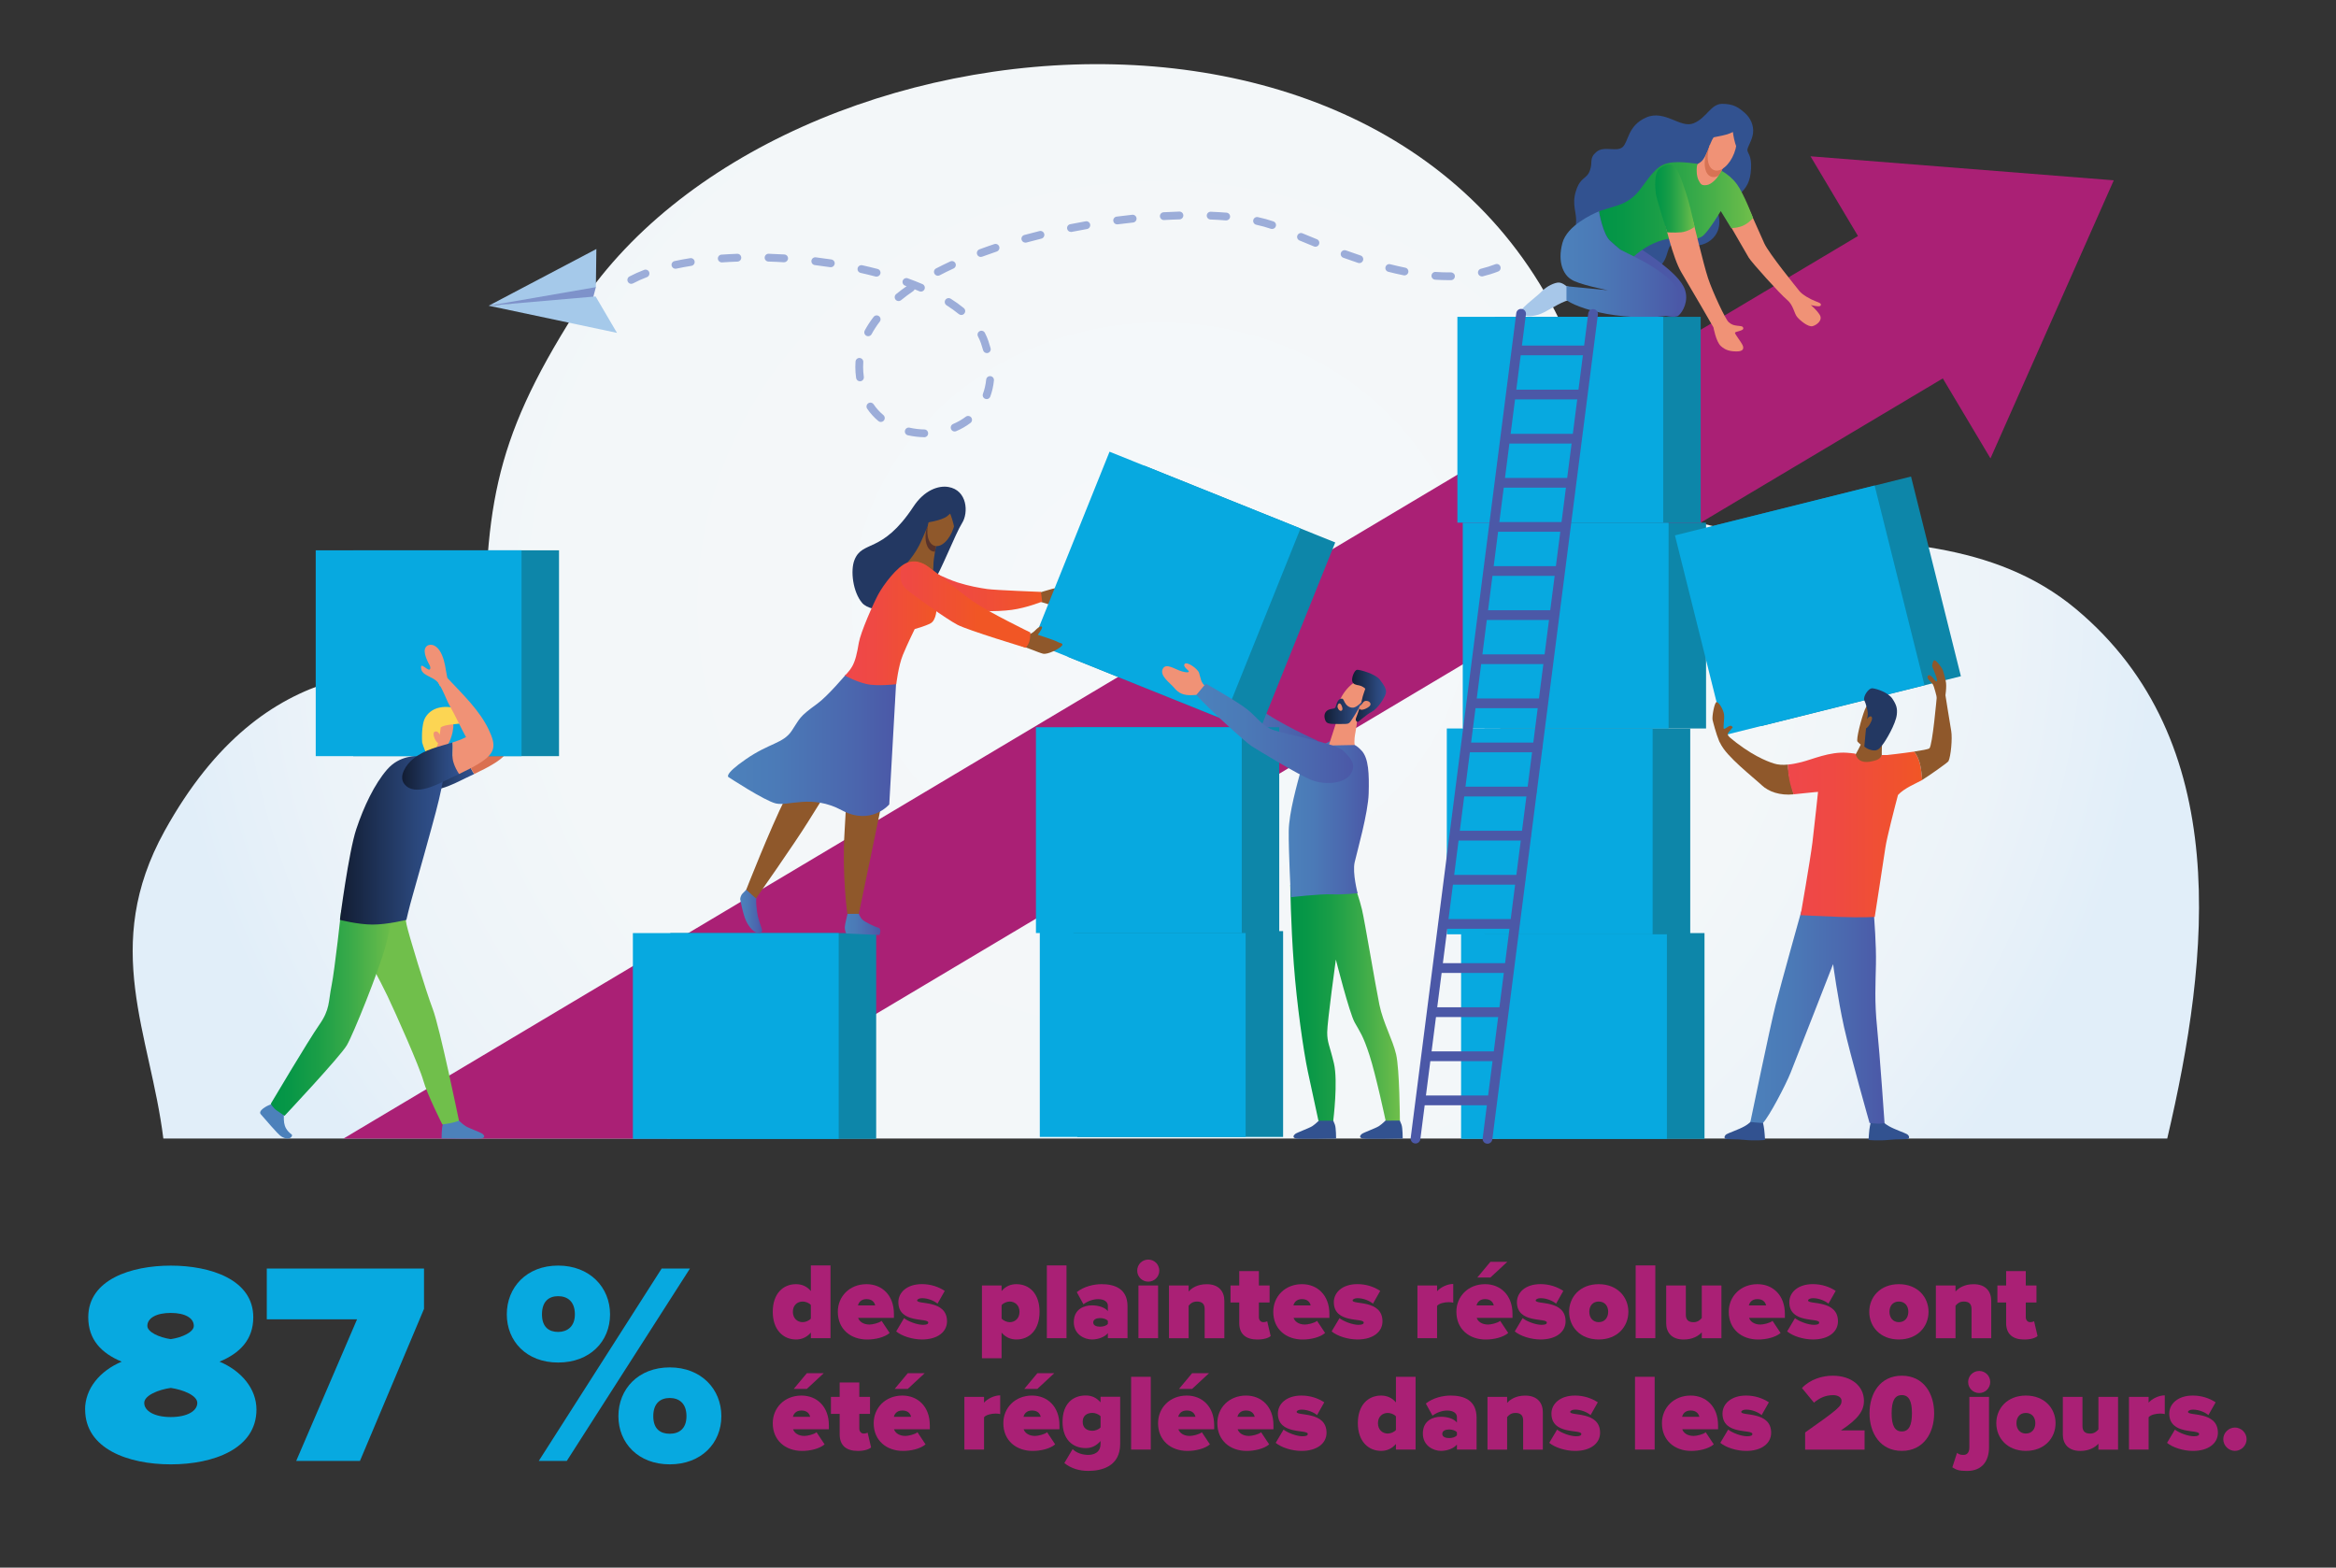 <?xml version="1.0" encoding="UTF-8"?><svg xmlns="http://www.w3.org/2000/svg" xmlns:xlink="http://www.w3.org/1999/xlink" viewBox="0 0 556.61 373.51"><rect x="0" y="0" width="556.61" height="373.51" fill="#333333" stroke="none"/><defs><radialGradient id="radial-gradient" cx="384.26" cy="410.64" fx="384.26" fy="410.64" r="219.96" gradientTransform="translate(-138.36 -262.19) scale(1.08 .99)" gradientUnits="userSpaceOnUse"><stop offset="0" stop-color="#f5f8fa"/><stop offset=".62" stop-color="#f3f7f9"/><stop offset=".85" stop-color="#ecf3f9"/><stop offset="1" stop-color="#e1eef9"/></radialGradient><linearGradient id="_ÕÓ_È_Ó·_ÁÂ_ËÂÌÚ_11" x1="284.51" y1="170.18" x2="313.86" y2="170.18" gradientUnits="userSpaceOnUse"><stop offset="0" stop-color="#4c81bb"/><stop offset=".3" stop-color="#4b7ab7"/><stop offset=".73" stop-color="#4b67ae"/><stop offset="1" stop-color="#4b58a7"/></linearGradient><linearGradient id="_ÕÓ_È_Ó·_ÁÂ_ËÂÌÚ_11-2" x1="176.37" y1="216.91" x2="181.58" y2="216.91" xlink:href="#_ÕÓ_È_Ó·_ÁÂ_ËÂÌÚ_11"/><linearGradient id="_ÕÓ_È_Ó·_ÁÂ_ËÂÌÚ_11-3" x1="201.29" y1="220.17" x2="209.77" y2="220.17" xlink:href="#_ÕÓ_È_Ó·_ÁÂ_ËÂÌÚ_11"/><linearGradient id="linear-gradient" x1="217.44" y1="140.49" x2="248.33" y2="140.49" gradientUnits="userSpaceOnUse"><stop offset="0" stop-color="#ef474b"/><stop offset=".33" stop-color="#ef4943"/><stop offset=".82" stop-color="#f0522e"/><stop offset="1" stop-color="#f15625"/></linearGradient><linearGradient id="linear-gradient-2" x1="173.46" y1="177.61" x2="213.52" y2="177.61" gradientUnits="userSpaceOnUse"><stop offset="0" stop-color="#4c81bb"/><stop offset=".3" stop-color="#4b7ab7"/><stop offset=".73" stop-color="#4b67ae"/><stop offset="1" stop-color="#4b58a7"/></linearGradient><linearGradient id="linear-gradient-3" x1="201.31" y1="148.51" x2="223.17" y2="148.51" xlink:href="#linear-gradient"/><linearGradient id="linear-gradient-4" x1="208.81" y1="144.09" x2="232.66" y2="144.09" xlink:href="#linear-gradient"/><linearGradient id="linear-gradient-5" x1="307.44" y1="238.96" x2="333.56" y2="238.96" gradientUnits="userSpaceOnUse"><stop offset="0" stop-color="#019547"/><stop offset=".15" stop-color="#079747"/><stop offset=".38" stop-color="#1a9e47"/><stop offset=".64" stop-color="#39aa49"/><stop offset=".93" stop-color="#65ba4a"/><stop offset="1" stop-color="#70bf4b"/></linearGradient><linearGradient id="_ÕÓ_È_Ó·_ÁÂ_ËÂÌÚ_11-4" x1="307.06" y1="195.11" x2="326.15" y2="195.11" xlink:href="#_ÕÓ_È_Ó·_ÁÂ_ËÂÌÚ_11"/><linearGradient id="_ÕÓ_È_Ó·_ÁÂ_ËÂÌÚ_2" x1="322.19" y1="165.79" x2="330.27" y2="165.79" gradientUnits="userSpaceOnUse"><stop offset="0" stop-color="#121d33"/><stop offset=".75" stop-color="#2b487d"/><stop offset=".78" stop-color="#2b497f"/><stop offset="1" stop-color="#325290"/></linearGradient><linearGradient id="_ÕÓ_È_Ó·_ÁÂ_ËÂÌÚ_2-2" x1="315.59" y1="169.47" x2="324.8" y2="169.47" xlink:href="#_ÕÓ_È_Ó·_ÁÂ_ËÂÌÚ_2"/><linearGradient id="_ÕÓ_È_Ó·_ÁÂ_ËÂÌÚ_11-5" x1="285.06" y1="174.73" x2="322.42" y2="174.73" xlink:href="#_ÕÓ_È_Ó·_ÁÂ_ËÂÌÚ_11"/><linearGradient id="linear-gradient-6" x1="380.99" y1="50.2" x2="417.7" y2="50.2" xlink:href="#linear-gradient-5"/><linearGradient id="_ÕÓ_È_Ó·_ÁÂ_ËÂÌÚ_9" x1="380.98" y1="50.28" x2="381.37" y2="50.28" gradientUnits="userSpaceOnUse"><stop offset="0" stop-color="#ef474b"/><stop offset=".51" stop-color="#ea3f4f"/><stop offset="1" stop-color="#e43356"/></linearGradient><linearGradient id="linear-gradient-7" x1="394.39" y1="47.32" x2="403.77" y2="47.32" xlink:href="#linear-gradient-5"/><linearGradient id="linear-gradient-8" x1="371.83" y1="62.97" x2="400.08" y2="62.97" gradientUnits="userSpaceOnUse"><stop offset="0" stop-color="#4c81bb"/><stop offset=".3" stop-color="#4b7ab7"/><stop offset=".73" stop-color="#4b67ae"/><stop offset="1" stop-color="#4b58a7"/></linearGradient><linearGradient id="_ÕÓ_È_Ó·_ÁÂ_ËÂÌÚ_11-6" x1="417.08" y1="241.56" x2="449.06" y2="241.56" xlink:href="#_ÕÓ_È_Ó·_ÁÂ_ËÂÌÚ_11"/><linearGradient id="linear-gradient-9" x1="426.05" y1="198.81" x2="458.01" y2="198.81" xlink:href="#linear-gradient"/><linearGradient id="_ÕÓ_È_Ó·_ÁÂ_ËÂÌÚ_2-3" x1="99.43" y1="182.53" x2="112.99" y2="182.53" xlink:href="#_ÕÓ_È_Ó·_ÁÂ_ËÂÌÚ_2"/><linearGradient id="linear-gradient-10" x1="64.53" y1="240.67" x2="93.9" y2="240.67" xlink:href="#linear-gradient-5"/><linearGradient id="_ÕÓ_È_Ó·_ÁÂ_ËÂÌÚ_2-4" x1="81" y1="200.1" x2="105.77" y2="200.1" xlink:href="#_ÕÓ_È_Ó·_ÁÂ_ËÂÌÚ_2"/><linearGradient id="_ÕÓ_È_Ó·_ÁÂ_ËÂÌÚ_2-5" x1="95.83" y1="182.53" x2="109.39" y2="182.53" xlink:href="#_ÕÓ_È_Ó·_ÁÂ_ËÂÌÚ_2"/></defs><g id="Layer_1"><path d="M516.4,271.27c10.17-43.34,15.84-94.73-21.71-126.13-39.45-32.99-102.47,2.11-114.99-46.73C350.52-15.43,185.1-1.28,137.1,74.38c-20.1,31.69-21.61,47.46-21.61,85.18-20.09,0-52.14-5.21-76.29,38.46-15.2,27.5-3.38,48.29-.28,73.25h477.47Z" style="fill:url(#radial-gradient); stroke-width:0px;"/><path d="M247.43,141.28l.12,2.02s1.04.26,2.15.64c1.11.37,1.71.32,1.82.28.11-.04,4.04-1.57,3.92-2.07-.12-.5-1.02-1.42-1.9-1.56-.88-.14-1.35-.68-2.77-.3-1.41.39-3.35.99-3.35.99Z" style="fill:#8f582b; stroke-width:0px;"/><polygon points="503.66 42.96 431.4 37.24 442.71 56.23 81.82 271.29 87.68 271.29 87.68 271.29 158.86 271.29 462.92 90.16 474.28 109.22 503.66 42.96" style="fill:#aa2075; stroke-width:0px;"/><rect x="159.73" y="222.32" width="49.04" height="49.04" style="fill:#0d86a9; stroke-width:0px;"/><rect x="150.8" y="222.32" width="49.04" height="49.04" style="fill:#07a9e0; stroke-width:0px;"/><path d="M313.85,176.44s-9.33-4.15-13.66-7.53c-4.33-3.37-13.76-8.99-13.76-8.99l-1.92,2.53s8.53,7.18,12.7,9.8c4.17,2.61,10.97,8.09,13.95,8.18,2.98.09,2.69-3.99,2.69-3.99Z" style="fill:url(#_ÕÓ_È_Ó·_ÁÂ_ËÂÌÚ_11); stroke-width:0px;"/><rect x="256.69" y="221.85" width="49.04" height="49.04" style="fill:#0d86a9; stroke-width:0px;"/><rect x="247.76" y="221.85" width="49.04" height="49.04" style="fill:#07a9e0; stroke-width:0px;"/><rect x="255.77" y="173.27" width="49.04" height="49.04" style="fill:#0d86a9; stroke-width:0px;"/><rect x="246.84" y="173.27" width="49.04" height="49.04" style="fill:#07a9e0; stroke-width:0px;"/><rect x="261.72" y="118.31" width="49.04" height="49.04" transform="translate(46.97 355.16) rotate(-68.1)" style="fill:#0d86a9; stroke-width:0px;"/><rect x="253.44" y="114.98" width="49.04" height="49.04" transform="translate(44.87 345.39) rotate(-68.1)" style="fill:#07a9e0; stroke-width:0px;"/><path d="M178.22,211.5s-.55.69-1.2,1.3c-.65.61-.65,1.44-.65,1.44,0,0,.63,3.55,1.4,5.17.77,1.62,1.79,2.63,2.68,2.85.88.21,1.11-.18,1.14-.55.03-.37-.77-2.17-1.03-3.46-.26-1.29-.63-4.04-.17-5.2.46-1.16-2.16-1.55-2.16-1.55Z" style="fill:url(#_ÕÓ_È_Ó·_ÁÂ_ËÂÌÚ_11-2); stroke-width:0px;"/><path d="M201.96,217.72s-.64,2.48-.67,3.2c-.03.71.33,1.49.33,1.49l7.94.37s.61-1.49-.29-1.74c-.9-.25-3.1-1.31-3.75-1.9-.65-.59-.94-1.59-.94-1.59l-2.63.16Z" style="fill:url(#_ÕÓ_È_Ó·_ÁÂ_ËÂÌÚ_11-3); stroke-width:0px;"/><path d="M216,145.47s-8.37.78-10.58-1.82c-2.21-2.6-2.82-7.71-1.83-10.21,1.91-4.86,6.55-1.34,14.05-12.72,2.61-3.96,5.98-5.09,8.34-4.69,4.51.76,4.83,6.13,3.26,8.6-1.57,2.47-5.11,11.64-6.92,14.22-1.81,2.58-6.33,6.61-6.33,6.61Z" style="fill:#233862; stroke-width:0px;"/><path d="M223.45,127.87s-.37,1.79-.67,3.58c-.2,1.22-.37,2.44-.37,3.1,0,1.65-.52,3.56-.52,3.56,0,0-7.03-2.78-6.77-2.95.26-.17,3-2.89,4.51-6.51.41-.97.77-1.81,1.1-2.53.88-1.95,1.42-2.94,1.42-2.94l1.3,4.69Z" style="fill:#8f582b; stroke-width:0px;"/><path d="M220.32,135.36s5.12,2.56,7.86,3.42c2.74.86,5.19,1.3,7.09,1.57,1.9.27,12.76.68,12.76.68l.3,2.3s-3.72,1.51-7.27,1.98c-3.56.47-9.44.55-14.19-.93-4.75-1.47-9.85-2.55-9.41-5.41.44-2.86.96-3.33,2.85-3.61Z" style="fill:url(#linear-gradient); stroke-width:0px;"/><path d="M200.18,162.47s-9.22,20.08-13,27.63c-3.77,7.55-9.37,21.88-9.37,21.88l2.32,2.1s9.2-13.11,12.33-18.15c3.12-5.04,9.56-15.1,9.56-15.1,0,0-.13,7.13-.78,17.35-.65,10.21.66,19.55.66,19.55h2.73s5.15-24.58,6.28-30.46c1.13-5.88,1.95-15.16,2.17-19.45l.22-4.29-13.13-1.07Z" style="fill:#8f582b; stroke-width:0px;"/><path d="M223.45,127.87s-.37,1.79-.67,3.58c-.19,0-.38-.02-.56-.08-1.44-.46-2.04-2.71-1.49-5.24.88-1.95,1.42-2.94,1.42-2.94l1.3,4.69Z" style="fill:#57322b; stroke-width:0px;"/><path d="M213.52,162.69l-1.63,28.97s-4.33,5.14-11.28,1.41c-7.25-3.89-12.76-.92-15.75-1.64-2.7-.64-11.21-6.23-11.21-6.23,0,0-1.52-.45,4.07-4.31,5.58-3.86,8.88-3.73,10.91-6.74,2.03-3.01,1.59-3.22,6.09-6.47,2.49-1.8,6.78-6.9,6.78-6.9l11.11,1.68.91.23Z" style="fill:url(#linear-gradient-2); stroke-width:0px;"/><path d="M227.22,125.74c-.92,2.89-2.96,4.81-4.57,4.3-1.61-.51-2.17-3.26-1.25-6.15.92-2.89,2.96-4.81,4.57-4.3,1.61.51,2.17,3.26,1.25,6.15Z" style="fill:#8f582b; stroke-width:0px;"/><path d="M243.84,151.4s1.63.04,2.76-1.14c1.13-1.19,1.76-1.18,1.69-.7-.07.48-1.01,1.68-1.01,1.68,0,0,4.25,1.38,4.75,1.71.5.33,1.54.26.94.96-.61.7-3.35,2.11-4.45,1.84-1.1-.26-3.98-1.58-4.83-1.68-.85-.1.15-2.67.15-2.67Z" style="fill:#8f582b; stroke-width:0px;"/><path d="M201.31,160.96s2.43,1.36,5.03,1.99c2.6.64,7.22.07,7.22.07,0,0,.51-4.4,1.56-6.95,1.04-2.55,2.83-6.19,2.83-6.19,0,0,2.55-.69,3.82-1.39,1.27-.69,1.62-3.53,1.27-4.8-.35-1.27-.23-7.06-1.27-8.1-1.04-1.04-3.11-2.44-5.58-1.54-2.47.9-5.76,5.42-6.92,7.56-1.16,2.14-4.22,9.08-4.63,11.51-.41,2.43-.81,4.28-1.56,5.61-.75,1.33-1.77,2.22-1.77,2.22Z" style="fill:url(#linear-gradient-3); stroke-width:0px;"/><path d="M214.54,136.72s-.34,2.06,1.35,3.59c1.69,1.53,9.7,7.22,12.24,8.55,2.54,1.33,16.28,5.48,16.28,5.48,0,0,.62-.69.86-1.51.24-.82.25-2.13.25-2.13,0,0-9.81-4.76-13.56-7.33-3.75-2.57-9.79-8.08-11.97-8.99-2.19-.9-3.19-.49-4.16.07-.98.57-1.28,1.31-1.28,2.27Z" style="fill:url(#linear-gradient-4); stroke-width:0px;"/><path d="M220.08,124.64s4.31-.53,5.68-1.71c1.37-1.18.64-.56.64-.56,0,0,.38.9.73,2.26.34,1.37.47,2.05.6,2.01.13-.04,1.32-4.44.34-5.72-.98-1.28-1.96-3.03-3.8-2.14-1.84.9-3.39,3.55-3.39,3.55l-.8,2.31Z" style="fill:#233862; stroke-width:0px;"/><path d="M330.4,266.73s-1.08,1.11-1.88,1.61c-.8.5-3.62,1.5-4.04,1.84-.42.34-.74.91.26,1.09.99.19,9.49,0,9.49,0,0,0,0-2.56-.29-3.31-.29-.75-.51-1.24-.51-1.24h-3.02Z" style="fill:#325290; stroke-width:0px;"/><path d="M314.53,266.73s-1.08,1.11-1.88,1.61c-.8.5-3.62,1.5-4.04,1.84-.42.34-.74.91.26,1.09.99.19,9.49,0,9.49,0,0,0,0-2.56-.29-3.31-.29-.75-.51-1.24-.51-1.24h-3.02Z" style="fill:#325290; stroke-width:0px;"/><path d="M307.44,210.89s.11,9.12.84,18.81c.72,9.69,2.32,20.79,3.34,25.59,1.03,4.81,2.53,11.73,2.53,11.73h3.53s1.18-9.36.16-13.67c-1.03-4.31-1.6-4.93-1.6-7.37s2.06-17.36,2.06-17.36c0,0,3.2,12.67,4.48,14.98,1.28,2.31,1.99,3.06,3.53,7.8,1.54,4.74,3.85,15.61,3.85,15.61l3.4-.02s-.06-12.22-.9-15.78c-.83-3.56-3.08-7.45-3.99-11.85-.91-4.4-3.51-20.03-4.15-22.68-.64-2.65-1.48-4.84-1.48-4.84l-15.6-.98Z" style="fill:url(#linear-gradient-5); stroke-width:0px;"/><path d="M317.25,176.44s-6.15,2.75-7.17,6.62c-1.03,3.87-2.95,10.55-3.01,14.98-.06,4.43.51,15.73.51,15.73,0,0,7.04-.81,9.68-.69,2.64.12,6.23-.25,6.23-.25,0,0-1.28-4.81-.71-7.37.58-2.56,3.21-11.74,3.34-16.42.13-4.68-.01-8.37-1.67-10.18-1.65-1.81-2.89-1.87-4.39-2.12-1.51-.25-2.8-.31-2.8-.31Z" style="fill:url(#_ÕÓ_È_Ó·_ÁÂ_ËÂÌÚ_11-4); stroke-width:0px;"/><path d="M325.81,168.8c-1.85,2.73-4.61,4.13-6.17,3.12-1.56-1-1.32-4.02.53-6.75,1.85-2.73,4.61-4.13,6.17-3.12,1.56,1,1.32,4.02-.52,6.75Z" style="fill:#f09276; stroke-width:0px;"/><path d="M318.8,170.83l-2.2,6.8,6.19-.12s-.24-.92.19-3.07c.43-2.15.53-4.59.53-4.59l-4.71.98Z" style="fill:#f09276; stroke-width:0px;"/><path d="M287.31,163.64c-1.25-1.13-1.15-1.88-1.6-3.31-.32-1-2.91-2.81-3.44-2.13-.53.68,1.13,1.58,1,1.82-.13.25-.65.21-1.63-.05-1.6-.41-3.83-2.19-4.6-.57-.77,1.62,1.81,3.36,2.65,4.39,1.18,1.44,2.32,1.89,4.25,1.84,1.01-.03,1.76-.23,2.73.26l.64-2.25Z" style="fill:#f09276; stroke-width:0px;"/><path d="M325.31,164.14c0-.16-.8-.72-1.48-.84-.67-.12-1.51-.22-1.64-1.09-.13-.87.55-2.53,1.15-2.62.61-.09,4.39,1,5.39,2.28.99,1.28,1.73,2.34,1.48,3.34-.26,1-1.83,3.56-3.34,4.37-1.51.81-3.21,2.5-3.37,2.44-.16-.06-.69-.25-.35-1.06.34-.81,1.35-3.87,1.41-4.4.06-.53.74-2.4.74-2.4Z" style="fill:url(#_ÕÓ_È_Ó·_ÁÂ_ËÂÌÚ_2); stroke-width:0px;"/><path d="M324.8,166.99c-.16.03-1.42,1.55-2.38,1.62-.96.06-1.66-.62-1.98-1.22-.32-.59-.35-1.1-1.04-.88-.69.22-.98,1.32-1.14,1.88-.16.56-.66.38-1.46.63-.8.25-1.43.99-1.14,2.18.29,1.19.72,1.33,3.25,1.3,2.54-.03,2.38.18,3.27-1.15.9-1.34,2.61-4.35,2.61-4.35Z" style="fill:url(#_ÕÓ_È_Ó·_ÁÂ_ËÂÌÚ_2-2); stroke-width:0px;"/><path d="M324.9,167.23c.53-.55,1.87-.11,1.63.73-.15.54-1.91,1.43-2.41,1.07-.4-.28-.24-.87.18-1.05l.61-.75Z" style="fill:#eb896d; stroke-width:0px;"/><path d="M318.7,168.46c-.04-.61.4-1.21.83-.61.25.35.63,1.4.02,1.51-.35.06-.64-.32-.74-.59l-.12-.3Z" style="fill:#eb896d; stroke-width:0px;"/><path d="M285.06,165.57l2.25-2.68s7.57,4.25,10.01,6.24c2.44,2,3.4,3.87,6.29,4.87,2.89,1,14.69,3.12,16.45,4.87,1.76,1.75,3.24,3.25,1.76,5.56-1.48,2.31-6.02,2.64-9.11,1.5-3.09-1.14-13.02-7.24-14.43-8.12-1.41-.87-10.65-9.25-13.22-12.24Z" style="fill:url(#_ÕÓ_È_Ó·_ÁÂ_ËÂÌÚ_11-5); stroke-width:0px;"/><path d="M411.34,52.16s4.69,8.11,5.33,9.21c.64,1.1,7.53,8.75,9.09,10.02,1.56,1.27,1.72,3.21,2.41,4.08.7.87,2.69,2.53,3.73,2.24,1.04-.29,2.49-1.45,1.68-2.72-.81-1.27-2.12-2.31-2.12-2.31,0,0,2.19.58,2.36.11.17-.46-.06-.58-1.28-1.04-1.22-.46-3.13-1.56-3.76-2.37-.64-.81-7.3-8.98-8.4-11.41-1.1-2.43-3.88-8.69-3.88-8.69l-5.16,2.9Z" style="fill:#f09276; stroke-width:0px;"/><path d="M380.38,57.56s-5.18-1.72-4.87-4.31c.31-2.59-1.09-4.31,0-7.75,1.09-3.44,2.52-2.72,3.31-4.84.78-2.12-.26-2.9,1.56-4.46,1.82-1.56,4.82.13,6.26-1.17,1.43-1.3,1.17-5.08,5.6-7.04,4.43-1.95,8.15,2.68,11.31,1.38,3.16-1.3,4.07-4.63,6.82-4.63s3.96.93,5.35,2.14c1.39,1.22,2.19,3.01,1.99,4.81-.2,1.8-1.41,3.36-1.35,4.11.06.75,1.04,1.24.87,4.41-.17,3.18-1.16,4.51-2.55,5.9-1.39,1.39-5.5,4.11-5.5,4.11,0,0,1.85,4.29-1.56,7.01-3.42,2.72-7.65.17-9.21.98-1.56.81-.52,4.31-4.46,6.36-3.94,2.04-15.18-2.71-15.99-4.85-.81-2.14,2.44-2.15,2.44-2.15Z" style="fill:#325290; stroke-width:0px;"/><path d="M373.25,68.19s-.96-.87-1.87-.87-2.82.83-4.04,2.13c-1.22,1.3-5.95,4.56-4.91,5.3,1.04.74,2.35.74,4.13.22,1.78-.52,4.08-2.3,6.34-3.17l2.26-.87.35-2.13-2.26-.61Z" style="fill:#a7c7e9; stroke-width:0px;"/><path d="M401.5,69.07c-.75-2.21-3.3-4.47-5.72-6.37-2.13-1.67-5.79-4.04-7.87-5.36-.27.41-.56.81-.83,1.22-.09.28,0,.56-.09.74-1.39,2.6-2.14,5.67-.84,8.46.09.28-.09.56,0,.84.28.42.55.83.83,1.25,3.06.81,5.7,1.68,6.64,2.56.33.31.83,1.87,1.58,2.31,1.03.61,4.05,1.05,4.71.5,1.13-.96,2.47-3.54,1.58-6.15Z" style="fill:#4b58a7; stroke-width:0px;"/><path d="M409.91,41.63c-.2,1.12,0,2.45,0,2.45,0,0-2.95,1.61-4.84,1.39-1.88-.22-2.33-5.21-2.33-5.21,0,0,1.3-.91,2.43-1.61.46-.28.91-1,1.28-1.75.56-1.12.95-2.33.95-2.33l3.81,3.9s-.55,1.23-1.09,2.39c-.11.23-.18.49-.23.76Z" style="fill:#f09276; stroke-width:0px;"/><path d="M411.22,38.47s-.55,1.23-1.09,2.39c-.11.23-.18.49-.23.76-.76.53-1.55.71-2.23.45-1.38-.53-1.85-2.74-1.21-5.18.56-1.12.95-2.33.95-2.33l3.81,3.9Z" style="fill:#d77354; stroke-width:0px;"/><path d="M413.21,36.51c-1.09,2.83-3.25,4.63-4.82,4.02-1.57-.61-1.97-3.39-.88-6.22,1.09-2.83,3.25-4.63,4.82-4.02,1.57.61,1.97,3.39.88,6.22Z" style="fill:#f09276; stroke-width:0px;"/><path d="M413.83,43.86c-.89-1.25-2.19-2.35-3.62-3.18-.12.34-.22.43-.69,1.14-.57.86-1.81,2.17-2.9,2.28-1.09.11-1.33-.07-1.87-1.11-.54-1.04-.52-2.63-.43-3.26.03-.23.1-.48.17-.7-2.68-.34-5.93-.77-8.12.18-2.61,1.13-4.69,5.08-6.37,6.88-1.68,1.79-3.48,2.49-4.52,2.84-.82.27-3.15.98-4.09,1.27,0,0,0,0-.01,0-.04.01-.17.07-.38.15.08.46.95,5.4,2.6,6.97.65.62,1.57,1.4,2.45,2.13,1.44,1.19,2.8,2.26,2.85,2.29,0-.02-.04-.18.43-.66.33-.33.91-.82,1.91-1.52,2.52-1.74,5.37-2.78,7.86-2.78s5.33.72,6.86-.77c1.53-1.49,4.05-5.72,4.05-5.72l2.49,4.05s1.82.03,3.24-.78c1.42-.81,1.96-1.66,1.96-1.66,0,0-2.13-5.64-3.87-8.07Z" style="fill:url(#linear-gradient-6); stroke-width:0px;"/><path d="M380.98,50.32s.15-.04.39-.12c-.04.01-.17.07-.38.15,0-.02,0-.04,0-.04Z" style="fill:url(#_ÕÓ_È_Ó·_ÁÂ_ËÂÌÚ_9); stroke-width:0px;"/><path d="M396.54,52.46s2,8.95,4.08,12.42c2.09,3.48,7.65,13.12,7.65,13.12,0,0,.61,3.39,1.74,4.43,1.13,1.04,2.26,1.3,3.82,1.3s1.74-.7,1.39-1.48c-.35-.78-1.82-2.61-1.82-2.95s1.99-.43,1.98-1.04c-.02-.61-.58-.54-1.41-.65-.83-.11-1.32-.2-2.09-.87-.76-.67-3.82-7.21-4.91-10.51-1.09-3.3-3.36-13.1-3.76-14.23-.41-1.13-6.66.46-6.66.46Z" style="fill:#f09276; stroke-width:0px;"/><path d="M397.25,55.37s-2.54-7.95-2.71-9.25c-.17-1.3-.44-4.97.87-5.93,1.3-.96,2.88-1.81,4.26.45.8,1.31,2,5.06,2.61,7.13.61,2.07,1.5,6.3,1.5,6.3,0,0-1.58,1.15-3.23,1.28-1.65.13-3.28,0-3.28,0Z" style="fill:url(#linear-gradient-7); stroke-width:0px;"/><path d="M394.89,75.49c-5.13.35-11.03-.24-15.64-1.51-4.6-1.27-6-2.49-6-2.49v-3.3s10.08.99,9.88.96c-.1-.01-1.93-.38-3.92-.88-1.99-.51-4.14-1.15-4.88-1.74-.04-.02-.08-.05-.12-.07-1.52-1-3.19-3.81-1.93-8.55,1.11-4.17,7.11-6.89,8.71-7.55.08.46.95,5.4,2.6,6.97.65.62,1.57,1.4,2.45,2.13.99.5,2.16,1.07,3.28,1.64,1.42.72,2.79,1.42,3.65,1.96,3.65,2.26,7.66,5.2,7.04,7.99-.8,3.6,0,4.08-5.12,4.43Z" style="fill:url(#linear-gradient-8); stroke-width:0px;"/><path d="M406.59,33.03s3.88-.67,4.92-1.01c1.04-.35,1.39-.58,1.39-.58,0,0,.14,1.25.55,2.69.41,1.45,1.07,2.4,1.07,2.4,0,0,1.88-2.78,1.3-4.4-.58-1.62-1.27-4.34-4-3.48-2.72.87-4.17,1.8-4.52,2.37-.35.58-.72,2-.72,2Z" style="fill:#325290; stroke-width:0px;"/><rect x="357.1" y="222.32" width="49.04" height="49.04" style="fill:#0d86a9; stroke-width:0px;"/><rect x="348.14" y="222.32" width="49.04" height="49.04" style="fill:#07a9e0; stroke-width:0px;"/><rect x="353.7" y="173.57" width="49.04" height="49.04" style="fill:#0d86a9; stroke-width:0px;"/><rect x="344.74" y="173.57" width="49.04" height="49.04" style="fill:#07a9e0; stroke-width:0px;"/><rect x="357.47" y="124.53" width="49.04" height="49.04" style="fill:#0d86a9; stroke-width:0px;"/><rect x="348.54" y="124.53" width="49.04" height="49.04" style="fill:#07a9e0; stroke-width:0px;"/><rect x="356.19" y="75.49" width="49.04" height="49.04" style="fill:#0d86a9; stroke-width:0px;"/><rect x="347.26" y="75.49" width="49.04" height="49.04" style="fill:#07a9e0; stroke-width:0px;"/><path d="M417.37,266.96s-.29.59-1.68,1.38c-1.39.79-3.9,1.63-4.32,1.91-.42.28-.6.74-.33,1.02.28.28,2.65.09,4.74.33,2.09.23,4.79.05,4.79,0s-.14-2.47-.33-3.3c-.18-.83-.37-1.77-.37-1.77l-2.5.43Z" style="fill:#325290; stroke-width:0px;"/><path d="M448.43,266.96s.29.59,1.68,1.38c1.39.79,3.9,1.63,4.32,1.91.42.28.6.74.33,1.02-.28.28-2.65.09-4.74.33-2.09.23-4.79.05-4.79,0s.14-2.47.33-3.3c.18-.83.37-1.77.37-1.77l2.5.43Z" style="fill:#325290; stroke-width:0px;"/><path d="M429.19,217.18s-4.8,17.16-6.1,22.24c-1.3,5.08-6.02,27.91-6.02,27.91,0,0,2.28.23,3,.23,1.45-1.5,5.38-8.94,6.61-12.03,1.36-3.41,10.1-25.81,10.1-25.81,0,0,1.12,8.27,2.6,14.96,1.49,6.69,6.09,22.89,6.09,22.89,0,0,1.32.17,2.32.16.5,0,1.25-.16,1.25-.16,0,0-1.12-16.29-1.77-22.7-.65-6.41-.37-10.32-.28-15.15.09-4.83-.37-10.04-.56-13.11-.19-3.07-17.26.56-17.26.56Z" style="fill:url(#_ÕÓ_È_Ó·_ÁÂ_ËÂÌÚ_11-6); stroke-width:0px;"/><path d="M446.58,166.67s-1.43.42-2.23,2.41c-.81,1.99-2.17,7.19-1.74,7.63.43.43,1.1,1.3,2.22.62s4.07-4.9,3.77-7c-.3-2.11-2.03-3.66-2.03-3.66Z" style="fill:#8f582b; stroke-width:0px;"/><path d="M441.06,181.57s2.42-3.81,2.97-5.86c.56-2.04,3.16-.84,3.16-.84l1.39.56s-.46,4.74,0,6.69c.46,1.95-7.53-.56-7.53-.56Z" style="fill:#8f582b; stroke-width:0px;"/><polygon points="407.77 125.42 446.68 115.7 455.35 113.54 467.23 161.12 419.64 173 407.77 125.42" style="fill:#0d86a9; stroke-width:0px;"/><rect x="404.31" y="120.91" width="49.04" height="49.04" transform="translate(-22.46 108.2) rotate(-14.02)" style="fill:#07a9e0; stroke-width:0px;"/><path d="M411.55,178.79s-1.42-1.03-1.91-2.18c-.76-1.81-1.48-4.66-1.58-5.11-.16-.74.44-4.13.94-4.22s1.66,1.75,1.8,3c.14,1.25-.33,3.31,0,3.37.33.06,1.39-1.01,1.77-.66.37.35.42.13,0,.66-.42.53-1.02,1.04-.88,1.41.14.37,1.53,2.38,1.53,2.38l-1.67,1.35Z" style="fill:#8f582b; stroke-width:0px;"/><path d="M461.51,166.22s-.6-2.51-.93-3.11c-.33-.6-1.49-1.35-1.3-1.91.19-.56.62-.33,1.01,0,.39.33.92,1.35,1.23,1.11.31-.24-1.09-3.39-1.13-3.53-.04-.14.16-1.52.58-1.47.42.05,1.74,1.74,1.97,2.39.23.65.35,1.27.67,2.52.33,1.25-.14,4-.14,4h-1.95Z" style="fill:#8f582b; stroke-width:0px;"/><path d="M444.22,177.86s.53-6.1.77-7.13c.25-1.02-.4-3.12-.77-3.88-.37-.75.93-2.98,1.98-2.85,1.05.12,3.72.99,4.71,2.48.99,1.49,1.21,2.33,1.05,3.78-.25,2.26-2.69,6.32-3.36,7.13-.67.81-1.1,1.59-2.4,1.38-1.3-.21-1.98-.91-1.98-.91Z" style="fill:#233862; stroke-width:0px;"/><path d="M426.06,182.17c-1.26.12-2.38.07-3.37-.25-1.77-.56-5.57-2.04-10.82-6.45-1.65,1.7-1.87,1.75-1.87,1.75,1.24,2.91,7.79,8,9.77,9.86,1.67,1.57,4.34,2.5,7.62,2.18-.55-2.47-1.38-4.67-1.33-7.09Z" style="fill:#8f582b; stroke-width:0px;"/><path d="M449.61,179.89c-.36,0-.77,0-1.24.01,0,0,0,.02-.01.03-.35.9-1.05,1.13-1.93,1.37-1.14.31-2.72.49-3.64-.44-.24-.24-.51-.74-.76-1.3-.7-.09-1.38-.17-2-.21-4.09-.28-8.18,1.58-10.78,2.23-1.15.29-2.22.5-3.21.59-.05,2.42.45,4.82,1.33,7.09.62-.06,1.24-.13,1.88-.2,3.28-.36,3.94-.38,3.94-.38,0,0-.81,7.75-1.33,12.02-.53,4.28-2.82,17.35-2.82,17.35,0,0,4.59.25,9.54.43,4.96.19,8.12,0,8.12,0,0,0,2.11-13.57,2.54-16.54.34-2.33,2.21-9.53,3-12.52,1.45-1.61,4.4-2.81,5.56-3.45.06-.03.13-.08.22-.13-.24-2.39-.39-4.79-1.91-6.76-2.9.43-6.47.82-6.48.82Z" style="fill:url(#linear-gradient-9); stroke-width:0px;"/><path d="M464.92,174.12c-.35-1.99-1.37-8.47-1.37-8.47,0,0-.85-.04-1.41,0-.56.05-.65.32-.65.32,0,0-1.03,11.76-1.77,12.33-.28.22-1.82.5-3.62.77,1.53,1.97,1.67,4.37,1.91,6.76,1.42-.86,6.09-4.13,6.26-4.46.56-1.12.97-5.42.65-7.25Z" style="fill:#8f582b; stroke-width:0px;"/><path d="M444.73,171.87c0-.91,1.38-1.82,1.33-.61-.03.54-1.13,2.72-1.85,2.26-.26-.17-.11-.61.03-.82l.49-.83Z" style="fill:#8f582b; stroke-width:0px;"/><path d="M109.05,266.7s1.08,1.11,1.88,1.61c.8.5,3.62,1.5,4.04,1.84.42.34.74.91-.26,1.09-.99.19-9.49,0-9.49,0,0,0,0-2.56.29-3.31.29-.75.51-1.24.51-1.24h3.02Z" style="fill:#4c81bb; stroke-width:0px;"/><path d="M67.68,265.02s-.13,1.55.02,2.48c.15.93.54,1.87,1.78,2.79.43.32-.42,1.69-2.42.51-.87-.51-4.08-4.41-4.9-5.29-.82-.88,1.51-2.07,2.26-2.35.75-.27,1.27-.42,1.27-.42l1.98,2.28Z" style="fill:#4c81bb; stroke-width:0px;"/><path d="M108.4,163.46c-.61-2.18-4.06-2.2-4.42-3.99-.47-2.31,1.87.97,2.13-.16.12-.54-.21-.89-.43-1.35-.41-.84-.84-1.76-.89-2.71-.08-1.57,1.47-2.07,2.65-1.21,1.31.95,1.91,3.03,2.21,4.53.37,1.83.4,3.34,1.38,5.01l-2.63-.12Z" style="fill:#f09276; stroke-width:0px;"/><path d="M111.39,176.91c-3.24,1.03-6.55,1.61-9.36,3.91-1.67,1.36-3.57,4.15-2.05,6.02,2.49,3.08,8.03-.03,10.93-1.43.69-.33,1.39-.66,2.08-.99-.55-.82-1-1.7-1.31-2.66-.55-1.58-.1-3.24-.29-4.84Z" style="fill:url(#_ÕÓ_È_Ó·_ÁÂ_ËÂÌÚ_2-3); stroke-width:0px;"/><path d="M120.05,173.84c-2.17-4.55-6-8.21-9.84-12.29-1.39.45-.84.53-2.15,1.19,1.29,1.98,1.76,3.76,2.76,5.53,1.42,2.5,2.43,4.84,3.82,7.36-1.06.54-2.15.94-3.25,1.29.2,1.6-.26,3.26.29,4.84.31.96.76,1.84,1.31,2.66,1.68-.8,3.35-1.63,4.91-2.61,3.84-2.43,3.95-4.18,2.15-7.96Z" style="fill:#da7051; stroke-width:0px;"/><path d="M88.88,222.7l-1.3,5.58s2.79,4.93,4.74,9.02c1.95,4.09,7.62,16.82,8.55,20.17.93,3.35,4.53,10.45,4.53,10.45,0,0,1-.15,2.02-.34,1.02-.19,1.94-.56,1.94-.56,0,0-4.56-22.19-6.23-26.56-1.67-4.37-5.79-17.93-6.26-20.16-.46-2.24-.25-4.1-.25-4.1l-6.26-1.27-1.49,7.78Z" style="fill:#70bf4b; stroke-width:0px;"/><path d="M81.31,216.86s-1.53,14.11-2.32,18.05c-.77,3.81-.33,5.58-2.94,9.3-2.6,3.72-11.53,18.78-11.53,18.78,0,0,.53,1.01,1.51,1.66.98.65,1.77,1.21,1.77,1.21,0,0,13.26-14.12,14.84-16.81,1.58-2.7,7.62-17.75,9.2-23.52,1.58-5.76,2.04-10.04,2.04-10.04l-12.59,1.38Z" style="fill:url(#linear-gradient-10); stroke-width:0px;"/><path d="M96.85,219.17s-4.56,1.12-8.05,1.12-7.81-1.12-7.81-1.12c0,0,2.09-16.17,3.9-21.61,1.81-5.44,4.35-10.74,7.32-14.18,2.97-3.44,6.79-3.26,9.01-3.45,2.22-.19,4.09,1.96,4.46,3.36.37,1.39-.95,6.79-1.82,10.13-.87,3.35-4.68,17.01-5.52,19.89-.84,2.88-1.51,5.86-1.51,5.86Z" style="fill:url(#_ÕÓ_È_Ó·_ÁÂ_ËÂÌÚ_2-4); stroke-width:0px;"/><rect x="84.16" y="131.12" width="49.04" height="49.04" style="fill:#0d86a9; stroke-width:0px;"/><rect x="75.23" y="131.12" width="49.04" height="49.04" style="fill:#07a9e0; stroke-width:0px;"/><path d="M107.57,175.46c-.98,3.09-3.17,5.15-4.89,4.61-1.72-.55-2.32-3.49-1.34-6.59.98-3.09,3.17-5.15,4.89-4.61,1.72.55,2.32,3.49,1.34,6.59Z" style="fill:#f09276; stroke-width:0px;"/><path d="M101.4,170.86c1.69-2.68,5.04-2.81,7.74-1.96,1.37.43,2.53.57,3.98.55,1.29,3.87-6,2.44-8.11,3.85-.18,1.78-.68,4.66-1.09,4.8-.48.17-2.51,1.03-2.51,1.03,0,0-.58-1.31-.82-2.23,0,0-.33-4.23.81-6.04Z" style="fill:#fcd553; stroke-width:0px;"/><path d="M104.8,163.46c-.61-2.18-4.06-2.2-4.42-3.99-.47-2.31,1.87.97,2.13-.16.12-.54-.21-.89-.43-1.35-.41-.84-.84-1.76-.89-2.71-.08-1.57,1.47-2.07,2.65-1.21,1.31.95,1.91,3.03,2.21,4.53.37,1.83.4,3.34,1.38,5.01l-2.63-.12Z" style="fill:#f09276; stroke-width:0px;"/><path d="M107.79,176.91c-3.24,1.03-6.55,1.61-9.36,3.91-1.67,1.36-3.57,4.15-2.05,6.02,2.49,3.08,8.03-.03,10.93-1.43.69-.33,1.39-.66,2.08-.99-.55-.82-1-1.7-1.31-2.66-.55-1.58-.1-3.24-.29-4.84Z" style="fill:url(#_ÕÓ_È_Ó·_ÁÂ_ËÂÌÚ_2-5); stroke-width:0px;"/><path d="M116.45,173.84c-2.17-4.55-6-8.21-9.84-12.29-1.39.45-.84.53-2.15,1.19,1.29,1.98,1.76,3.76,2.76,5.53,1.42,2.5,2.43,4.84,3.82,7.36-1.06.54-2.15.94-3.25,1.29.2,1.6-.26,3.26.29,4.84.31.96.76,1.84,1.31,2.66,1.68-.8,3.35-1.63,4.91-2.61,3.84-2.43,3.95-4.18,2.15-7.96Z" style="fill:#f09276; stroke-width:0px;"/><path d="M103.7,174.29c-.48.13-.42.67-.34,1.08.11.54.92,2.35,1.62,1.45.52-.67-.33-2.8-1.28-2.53Z" style="fill:#f09276; stroke-width:0px;"/><path d="M337.28,272.44s-.1,0-.15,0c-.64-.08-1.09-.66-1-1.3l25.16-196.53c.08-.64.66-1.09,1.3-1,.64.08,1.09.66,1,1.3l-25.16,196.53c-.08.59-.57,1.01-1.15,1.01Z" style="fill:#4b58a7; stroke-width:0px;"/><path d="M354.43,272.49s-.1,0-.15,0c-.64-.08-1.09-.66-1-1.3l25.16-196.53c.08-.64.66-1.09,1.3-1,.64.08,1.09.66,1,1.3l-25.16,196.53c-.08.59-.58,1.01-1.15,1.01Z" style="fill:#4b58a7; stroke-width:0px;"/><path d="M378.24,84.65h-16.81c-.64,0-1.16-.52-1.16-1.16s.52-1.16,1.16-1.16h16.81c.64,0,1.16.52,1.16,1.16s-.52,1.16-1.16,1.16Z" style="fill:#4b58a7; stroke-width:0px;"/><path d="M376.89,95.16h-16.81c-.64,0-1.16-.52-1.16-1.16s.52-1.16,1.16-1.16h16.81c.64,0,1.16.52,1.16,1.16s-.52,1.16-1.16,1.16Z" style="fill:#4b58a7; stroke-width:0px;"/><path d="M375.62,105.68h-16.81c-.64,0-1.16-.52-1.16-1.16s.52-1.16,1.16-1.16h16.81c.64,0,1.16.52,1.16,1.16s-.52,1.16-1.16,1.16Z" style="fill:#4b58a7; stroke-width:0px;"/><path d="M374.27,116.19h-16.81c-.64,0-1.16-.52-1.16-1.16s.52-1.16,1.16-1.16h16.81c.64,0,1.16.52,1.16,1.16s-.52,1.16-1.16,1.16Z" style="fill:#4b58a7; stroke-width:0px;"/><path d="M372.91,126.7h-16.81c-.64,0-1.16-.52-1.16-1.16s.52-1.16,1.16-1.16h16.81c.64,0,1.16.52,1.16,1.16s-.52,1.16-1.16,1.16Z" style="fill:#4b58a7; stroke-width:0px;"/><path d="M371.56,137.21h-16.81c-.64,0-1.16-.52-1.16-1.16s.52-1.16,1.16-1.16h16.81c.64,0,1.16.52,1.16,1.16s-.52,1.16-1.16,1.16Z" style="fill:#4b58a7; stroke-width:0px;"/><path d="M370.2,147.72h-16.81c-.64,0-1.16-.52-1.16-1.16s.52-1.16,1.16-1.16h16.81c.64,0,1.16.52,1.16,1.16s-.52,1.16-1.16,1.16Z" style="fill:#4b58a7; stroke-width:0px;"/><path d="M368.84,158.23h-16.81c-.64,0-1.16-.52-1.16-1.16s.52-1.16,1.16-1.16h16.81c.64,0,1.16.52,1.16,1.16s-.52,1.16-1.16,1.16Z" style="fill:#4b58a7; stroke-width:0px;"/><path d="M367.49,168.74h-16.81c-.64,0-1.16-.52-1.16-1.16s.52-1.16,1.16-1.16h16.81c.64,0,1.16.52,1.16,1.16s-.52,1.16-1.16,1.16Z" style="fill:#4b58a7; stroke-width:0px;"/><path d="M366.32,179.25h-16.81c-.64,0-1.16-.52-1.16-1.16s.52-1.16,1.16-1.16h16.81c.64,0,1.16.52,1.16,1.16s-.52,1.16-1.16,1.16Z" style="fill:#4b58a7; stroke-width:0px;"/><path d="M364.96,189.76h-16.81c-.64,0-1.16-.52-1.16-1.16s.52-1.16,1.16-1.16h16.81c.64,0,1.16.52,1.16,1.16s-.52,1.16-1.16,1.16Z" style="fill:#4b58a7; stroke-width:0px;"/><path d="M363.61,200.27h-16.81c-.64,0-1.16-.52-1.16-1.16s.52-1.16,1.16-1.16h16.81c.64,0,1.16.52,1.16,1.16s-.52,1.16-1.16,1.16Z" style="fill:#4b58a7; stroke-width:0px;"/><path d="M362.25,210.78h-16.81c-.64,0-1.16-.52-1.16-1.16s.52-1.16,1.16-1.16h16.81c.64,0,1.16.52,1.16,1.16s-.52,1.16-1.16,1.16Z" style="fill:#4b58a7; stroke-width:0px;"/><path d="M360.89,221.3h-16.81c-.64,0-1.16-.52-1.16-1.16s.52-1.16,1.16-1.16h16.81c.64,0,1.16.52,1.16,1.16s-.52,1.16-1.16,1.16Z" style="fill:#4b58a7; stroke-width:0px;"/><path d="M359.54,231.81h-16.81c-.64,0-1.16-.52-1.16-1.16s.52-1.16,1.16-1.16h16.81c.64,0,1.16.52,1.16,1.16s-.52,1.16-1.16,1.16Z" style="fill:#4b58a7; stroke-width:0px;"/><path d="M358.18,242.32h-16.81c-.64,0-1.16-.52-1.16-1.16s.52-1.16,1.16-1.16h16.81c.64,0,1.16.52,1.16,1.16s-.52,1.16-1.16,1.16Z" style="fill:#4b58a7; stroke-width:0px;"/><path d="M356.82,252.83h-16.81c-.64,0-1.16-.52-1.16-1.16s.52-1.16,1.16-1.16h16.81c.64,0,1.16.52,1.16,1.16s-.52,1.16-1.16,1.16Z" style="fill:#4b58a7; stroke-width:0px;"/><path d="M355.47,263.34h-16.81c-.64,0-1.16-.52-1.16-1.16s.52-1.16,1.16-1.16h16.81c.64,0,1.16.52,1.16,1.16s-.52,1.16-1.16,1.16Z" style="fill:#4b58a7; stroke-width:0px;"/><polygon points="141.98 68.42 141.23 71.28 116.44 72.84 140.88 67.5 141.98 68.42" style="fill:#7e92ca; stroke-width:0px;"/><polygon points="116.44 72.84 142.1 59.33 141.98 68.42 116.44 72.84" style="fill:#a5c9ea; stroke-width:0px;"/><polygon points="116.44 72.84 147.01 79.31 141.92 70.63 116.44 72.84" style="fill:#a5c9ea; stroke-width:0px;"/><path d="M220.22,104.17s-.01,0-.02,0c-1.31-.02-2.61-.18-3.87-.46-.5-.11-.82-.61-.7-1.11.11-.5.61-.82,1.11-.7,1.14.26,2.31.4,3.5.42.51,0,.92.43.91.95,0,.51-.42.91-.93.91ZM227.47,102.81c-.36,0-.71-.21-.86-.57-.2-.47.02-1.02.49-1.22,1.1-.46,2.11-1.05,3.02-1.73.41-.31.99-.23,1.3.18.31.41.23.99-.18,1.3-1.03.78-2.17,1.44-3.41,1.96-.12.05-.24.07-.36.07ZM209.89,100.54c-.21,0-.42-.07-.6-.22-1.03-.86-1.93-1.85-2.66-2.94-.29-.43-.18-1,.25-1.29.43-.29,1-.18,1.29.25.64.95,1.42,1.8,2.31,2.55.39.33.45.92.12,1.31-.18.22-.45.33-.71.33ZM235.08,95.09c-.11,0-.22-.02-.32-.06-.48-.18-.73-.71-.55-1.2.39-1.05.65-2.19.77-3.38.05-.51.51-.88,1.02-.83.51.05.88.51.83,1.02-.13,1.35-.43,2.64-.87,3.85-.14.37-.49.61-.87.61ZM204.91,90.85c-.46,0-.85-.33-.92-.8-.12-.87-.19-1.75-.19-2.61,0-.43.02-.87.05-1.29.04-.51.48-.9.99-.86.51.04.9.48.86.99-.03.38-.04.77-.04,1.16,0,.77.06,1.56.17,2.35.07.51-.28.98-.79,1.05-.04,0-.09,0-.13,0ZM235.15,84.13c-.41,0-.78-.27-.9-.68-.15-.54-.32-1.09-.51-1.65-.19-.55-.43-1.1-.71-1.64-.24-.45-.06-1.02.39-1.25.45-.24,1.02-.06,1.25.39.33.62.6,1.27.82,1.91.2.59.38,1.18.54,1.75.14.5-.16,1.01-.65,1.14-.08.02-.16.03-.25.03ZM206.87,80.11c-.15,0-.3-.04-.44-.11-.45-.24-.62-.81-.38-1.26.58-1.09,1.29-2.18,2.1-3.23.31-.41.9-.48,1.3-.17.41.31.48.9.17,1.3-.75.97-1.4,1.98-1.94,2.98-.17.31-.49.49-.82.49ZM229.06,75.05c-.21,0-.41-.07-.59-.21-.88-.72-1.87-1.42-2.93-2.1-.43-.27-.56-.85-.29-1.28.27-.43.85-.56,1.28-.29,1.13.71,2.18,1.46,3.11,2.23.4.32.46.91.13,1.31-.18.23-.45.34-.72.34ZM214.11,71.73c-.27,0-.54-.12-.72-.34-.32-.4-.26-.98.13-1.31.78-.64,1.62-1.27,2.5-1.89-.12-.04-.24-.09-.36-.13-.48-.17-.73-.71-.56-1.19s.71-.73,1.19-.56c1.21.44,2.39.9,3.51,1.38.47.2.69.75.49,1.22-.2.47-.75.69-1.22.49-.37-.16-.75-.31-1.13-.47-.07.16-.18.31-.33.42-1.03.71-2.02,1.44-2.92,2.18-.17.14-.38.21-.59.21ZM150.42,67.63c-.33,0-.66-.18-.82-.5-.24-.45-.07-1.02.39-1.26,1.06-.56,2.24-1.09,3.49-1.57.48-.18,1.02.06,1.2.53.18.48-.06,1.02-.53,1.2-1.18.45-2.29.95-3.29,1.48-.14.07-.29.11-.43.11ZM345.09,66.75c-1.02,0-2.08-.04-3.14-.11-.51-.04-.9-.48-.86-.99.04-.51.48-.9.99-.86,1.02.07,2.04.11,3.02.11.21,0,.41,0,.62,0,.51,0,.94.4.94.91,0,.51-.4.94-.91.94-.22,0-.43,0-.65,0ZM208.88,65.92c-.08,0-.16,0-.24-.03-1.16-.3-2.37-.6-3.58-.87-.5-.11-.82-.61-.71-1.11.11-.5.61-.82,1.11-.71,1.24.28,2.46.57,3.65.88.5.13.79.64.66,1.13-.11.42-.49.69-.9.69ZM353.09,65.86c-.42,0-.8-.29-.9-.71-.12-.5.19-1,.69-1.12,1.18-.29,2.33-.65,3.42-1.07.48-.19,1.02.05,1.2.53.19.48-.05,1.02-.53,1.2-1.17.46-2.4.84-3.66,1.15-.07.02-.15.03-.22.03ZM223.48,65.7c-.34,0-.66-.18-.83-.5-.24-.46-.06-1.02.4-1.25,1.08-.56,2.22-1.12,3.38-1.66.47-.22,1.02-.01,1.23.45.22.47.01,1.02-.45,1.23-1.14.52-2.25,1.07-3.3,1.62-.14.07-.28.11-.43.11ZM334.65,65.62c-.06,0-.12,0-.18-.02-1.19-.24-2.42-.52-3.67-.84-.5-.13-.8-.63-.67-1.13.13-.5.63-.8,1.13-.67,1.22.31,2.43.58,3.58.82.5.1.83.59.73,1.09-.09.44-.48.75-.91.75ZM160.94,64.03c-.43,0-.81-.3-.91-.73-.11-.5.21-1,.71-1.1,1.19-.26,2.43-.49,3.71-.69.51-.08.98.27,1.06.77.08.51-.27.98-.77,1.06-1.24.2-2.45.42-3.6.67-.07.01-.13.02-.2.02ZM197.95,63.67s-.09,0-.14-.01c-1.2-.18-2.44-.35-3.66-.5-.51-.06-.87-.53-.81-1.04.06-.51.53-.87,1.04-.81,1.24.15,2.49.32,3.72.51.51.08.86.55.78,1.06-.07.46-.47.79-.92.79ZM323.89,62.69c-.1,0-.2-.02-.29-.05-1.13-.38-2.32-.79-3.53-1.23-.48-.18-.73-.71-.56-1.19.18-.48.71-.73,1.19-.56,1.2.43,2.37.84,3.49,1.21.49.16.75.69.59,1.18-.13.39-.49.64-.88.64ZM171.98,62.52c-.48,0-.89-.37-.93-.86-.04-.51.35-.96.86-.99,1.22-.09,2.48-.15,3.75-.2.51-.02.94.38.96.9.02.51-.38.94-.9.96-1.24.04-2.48.11-3.68.19-.02,0-.04,0-.07,0ZM186.85,62.49s-.04,0-.06,0c-1.23-.08-2.47-.13-3.69-.17-.51-.02-.92-.44-.9-.96.02-.51.45-.92.96-.9,1.24.04,2.5.1,3.74.17.51.03.9.47.87.98-.03.49-.44.87-.93.87ZM233.69,61.22c-.38,0-.73-.23-.87-.61-.18-.48.07-1.02.55-1.2,1.15-.43,2.34-.85,3.54-1.25.49-.16,1.01.1,1.18.59.16.49-.1,1.01-.59,1.18-1.18.4-2.35.81-3.48,1.23-.11.04-.22.06-.32.06ZM313.44,58.79c-.12,0-.23-.02-.35-.07-1.03-.42-2.13-.87-3.45-1.42-.47-.2-.7-.74-.5-1.21.2-.47.74-.7,1.21-.5,1.32.55,2.41.99,3.43,1.41.48.19.71.73.51,1.21-.15.36-.49.58-.86.58ZM244.32,57.81c-.41,0-.78-.27-.9-.68-.14-.5.16-1.01.65-1.14,1.18-.32,2.4-.64,3.62-.94.5-.12,1,.18,1.13.68.12.5-.18,1-.68,1.13-1.2.3-2.4.61-3.57.93-.08.02-.17.03-.25.03ZM255.18,55.26c-.43,0-.82-.31-.91-.75-.1-.5.23-.99.73-1.09,1.21-.24,2.45-.47,3.68-.69.51-.09.99.25,1.08.76.09.51-.25.99-.76,1.08-1.21.21-2.44.44-3.64.68-.06.01-.12.02-.18.02ZM303.11,54.56c-.1,0-.21-.02-.31-.05-1.03-.36-2.2-.68-3.47-.96-.5-.11-.82-.61-.71-1.11.11-.5.61-.82,1.11-.71,1.35.29,2.59.64,3.69,1.02.48.17.74.7.57,1.18-.13.38-.49.62-.88.62ZM266.19,53.46c-.46,0-.86-.34-.92-.81-.07-.51.29-.98.8-1.04,1.24-.16,2.49-.31,3.72-.44.51-.05.97.32,1.02.83.05.51-.32.97-.83,1.02-1.22.13-2.45.27-3.68.43-.04,0-.08,0-.12,0ZM292.18,52.52s-.05,0-.08,0c-1.17-.1-2.41-.17-3.67-.22-.51-.02-.91-.45-.89-.96.02-.51.45-.91.96-.89,1.29.05,2.55.13,3.75.22.51.04.89.49.85,1-.04.49-.45.85-.93.85ZM277.31,52.43c-.49,0-.9-.38-.93-.88-.03-.51.36-.95.88-.98,1.26-.07,2.52-.12,3.74-.16.52-.01.94.39.96.9.01.51-.39.94-.9.96-1.21.03-2.45.09-3.69.16-.02,0-.04,0-.05,0Z" style="fill:#9cadd9; stroke-width:0px;"/></g><g id="_Layer_"><path d="M20.27,335.84c0-4.95,3.5-9.21,8.73-11.41-4.81-1.99-7.97-5.22-7.97-10.58,0-9,10.24-12.3,19.66-12.3s19.66,3.3,19.66,12.3c0,5.36-3.23,8.59-8.04,10.58,5.22,2.2,8.8,6.46,8.8,11.41,0,9.35-10.24,13.06-20.41,13.06s-20.41-3.71-20.41-13.06ZM47.01,334.26c0-1.79-3.44-3.16-6.32-3.57-2.96.41-6.32,1.79-6.32,3.57,0,1.92,2.41,3.37,6.32,3.37s6.32-1.44,6.32-3.37ZM46.18,315.91c0-1.86-2.06-3.09-5.5-3.09s-5.57,1.24-5.57,3.09c0,1.44,2.75,2.75,5.57,3.16,2.82-.41,5.5-1.72,5.5-3.16Z" style="fill:#07a9e0; stroke-width:0px;"/><path d="M70.58,348.08l14.5-33.74h-21.51v-12.1h37.46v9.62l-15.26,36.22h-15.19Z" style="fill:#07a9e0; stroke-width:0px;"/><path d="M120.76,313.16c0-6.46,4.74-11.62,12.23-11.62s12.37,5.15,12.37,11.62-4.81,11.48-12.37,11.48-12.23-5.09-12.23-11.48ZM128.38,348.08l29.28-45.84h6.74l-29.35,45.84h-6.67ZM136.98,313.16c0-3.09-1.79-4.33-3.99-4.33s-3.85,1.24-3.85,4.33,1.72,4.19,3.85,4.19,3.99-1.24,3.99-4.19ZM147.35,337.42c0-6.46,4.74-11.62,12.23-11.62s12.3,5.16,12.3,11.62-4.81,11.48-12.3,11.48-12.23-5.08-12.23-11.48ZM163.57,337.42c0-3.09-1.79-4.33-3.99-4.33s-3.92,1.24-3.92,4.33,1.72,4.19,3.92,4.19,3.99-1.17,3.99-4.19Z" style="fill:#07a9e0; stroke-width:0px;"/><path d="M193.21,318.84v-1.33c-1.07,1.2-2.26,1.64-3.54,1.64-3.04,0-5.54-2.29-5.54-6.6s2.44-6.58,5.54-6.58c1.27,0,2.55.44,3.54,1.64v-6.11h4.68v17.34h-4.68ZM193.21,314.16v-3.22c-.44-.55-1.33-.83-1.95-.83-1.27,0-2.34.88-2.34,2.44s1.07,2.47,2.34,2.47c.62,0,1.51-.31,1.95-.86Z" style="fill:#aa2075; stroke-width:0px;"/><path d="M199.63,312.55c0-3.64,2.78-6.58,6.84-6.58,3.69,0,6.53,2.65,6.53,7.07v.96h-8.53c.26.81,1.17,1.59,2.7,1.59.7,0,2.26-.34,2.89-.88l1.92,2.89c-1.25,1.07-3.48,1.56-5.36,1.56-3.93,0-6.99-2.47-6.99-6.6ZM206.47,309.53c-1.43,0-1.9.94-2.05,1.51h4.13c-.13-.55-.57-1.51-2.08-1.51Z" style="fill:#aa2075; stroke-width:0px;"/><path d="M213.54,317.22l1.87-3.15c.99.78,3.12,1.59,4.52,1.59.96,0,1.25-.23,1.25-.55,0-1.2-7.12.34-7.12-4.86,0-2.26,1.98-4.29,5.62-4.29,2.11,0,3.98.65,5.43,1.61l-1.72,3.04c-.78-.65-2.24-1.3-3.69-1.3-.68,0-1.17.26-1.17.55,0,1.04,7.12-.26,7.12,4.97,0,2.5-2.24,4.32-5.95,4.32-2.31,0-4.81-.81-6.16-1.92Z" style="fill:#aa2075; stroke-width:0px;"/><path d="M238.65,317.51v6.11h-4.68v-17.34h4.68v1.33c1.01-1.2,2.24-1.64,3.54-1.64,3.12,0,5.51,2.29,5.51,6.58s-2.39,6.6-5.51,6.6c-1.3,0-2.5-.44-3.54-1.64ZM242.92,312.55c0-1.56-1.09-2.44-2.34-2.44-.6,0-1.48.31-1.92.86v3.2c.42.52,1.33.86,1.92.86,1.25,0,2.34-.88,2.34-2.47Z" style="fill:#aa2075; stroke-width:0px;"/><path d="M249.44,318.84v-17.34h4.68v17.34h-4.68Z" style="fill:#aa2075; stroke-width:0px;"/><path d="M263.98,318.84v-1.2c-.7.88-2.24,1.51-3.8,1.51-1.87,0-4.32-1.27-4.32-4.13,0-3.12,2.44-4,4.32-4,1.64,0,3.12.52,3.8,1.38v-1.3c0-.88-.81-1.56-2.34-1.56-1.17,0-2.5.47-3.48,1.22l-1.59-2.89c1.69-1.35,4.03-1.9,5.93-1.9,3.12,0,6.16,1.09,6.16,5.28v7.59h-4.68ZM263.98,315.43v-.7c-.31-.44-1.12-.68-1.85-.68-.78,0-1.64.26-1.64,1.04s.86,1.01,1.64,1.01c.73,0,1.53-.23,1.85-.68Z" style="fill:#aa2075; stroke-width:0px;"/><path d="M270.97,302.74c0-1.46,1.17-2.63,2.63-2.63s2.63,1.17,2.63,2.63-1.17,2.63-2.63,2.63-2.63-1.17-2.63-2.63ZM271.26,318.84v-12.56h4.68v12.56h-4.68Z" style="fill:#aa2075; stroke-width:0px;"/><path d="M287.04,318.84v-6.94c0-1.3-.7-1.79-1.82-1.79s-1.61.55-2,.99v7.75h-4.68v-12.56h4.68v1.43c.73-.83,2.11-1.74,4.32-1.74,2.91,0,4.19,1.77,4.19,3.95v8.92h-4.68Z" style="fill:#aa2075; stroke-width:0px;"/><path d="M295.28,315.2v-4.86h-2.08v-4.06h2.08v-3.43h4.68v3.43h2.55v4.06h-2.55v3.51c0,.65.42,1.17,1.04,1.17.42,0,.83-.13.94-.23l.83,3.54c-.49.44-1.59.83-3.17.83-2.78,0-4.32-1.33-4.32-3.95Z" style="fill:#aa2075; stroke-width:0px;"/><path d="M303.39,312.55c0-3.64,2.78-6.58,6.84-6.58,3.69,0,6.53,2.65,6.53,7.07v.96h-8.53c.26.81,1.17,1.59,2.7,1.59.7,0,2.26-.34,2.89-.88l1.92,2.89c-1.25,1.07-3.48,1.56-5.36,1.56-3.93,0-6.99-2.47-6.99-6.6ZM310.23,309.53c-1.43,0-1.9.94-2.05,1.51h4.13c-.13-.55-.57-1.51-2.08-1.51Z" style="fill:#aa2075; stroke-width:0px;"/><path d="M317.3,317.22l1.87-3.15c.99.78,3.12,1.59,4.52,1.59.96,0,1.25-.23,1.25-.55,0-1.2-7.12.34-7.12-4.86,0-2.26,1.98-4.29,5.62-4.29,2.11,0,3.98.65,5.43,1.61l-1.72,3.04c-.78-.65-2.24-1.3-3.69-1.3-.68,0-1.17.26-1.17.55,0,1.04,7.12-.26,7.12,4.97,0,2.5-2.24,4.32-5.95,4.32-2.31,0-4.81-.81-6.16-1.92Z" style="fill:#aa2075; stroke-width:0px;"/><path d="M337.74,318.84v-12.56h4.68v1.38c.78-.91,2.42-1.74,3.85-1.74v4.47c-.23-.08-.62-.13-1.07-.13-.99,0-2.26.26-2.78.88v7.7h-4.68Z" style="fill:#aa2075; stroke-width:0px;"/><path d="M347.02,312.55c0-3.64,2.78-6.58,6.84-6.58,3.69,0,6.53,2.65,6.53,7.07v.96h-8.53c.26.81,1.17,1.59,2.7,1.59.7,0,2.26-.34,2.89-.88l1.92,2.89c-1.25,1.07-3.48,1.56-5.36,1.56-3.93,0-6.99-2.47-6.99-6.6ZM353.86,309.53c-1.43,0-1.9.94-2.05,1.51h4.13c-.13-.55-.57-1.51-2.08-1.51ZM355.13,304.38h-3.12l3.12-3.74h4.03l-4.03,3.74Z" style="fill:#aa2075; stroke-width:0px;"/><path d="M360.93,317.22l1.87-3.15c.99.78,3.12,1.59,4.52,1.59.96,0,1.25-.23,1.25-.55,0-1.2-7.12.34-7.12-4.86,0-2.26,1.98-4.29,5.62-4.29,2.11,0,3.98.65,5.43,1.61l-1.72,3.04c-.78-.65-2.24-1.3-3.69-1.3-.68,0-1.17.26-1.17.55,0,1.04,7.12-.26,7.12,4.97,0,2.5-2.24,4.32-5.95,4.32-2.31,0-4.81-.81-6.16-1.92Z" style="fill:#aa2075; stroke-width:0px;"/><path d="M373.88,312.55c0-3.51,2.6-6.58,7.05-6.58s7.07,3.07,7.07,6.58-2.6,6.6-7.07,6.6-7.05-3.09-7.05-6.6ZM383.19,312.55c0-1.38-.81-2.44-2.26-2.44s-2.24,1.07-2.24,2.44.81,2.47,2.24,2.47,2.26-1.07,2.26-2.47Z" style="fill:#aa2075; stroke-width:0px;"/><path d="M389.74,318.84v-17.34h4.68v17.34h-4.68Z" style="fill:#aa2075; stroke-width:0px;"/><path d="M405.49,318.84v-1.4c-.73.81-2.11,1.72-4.32,1.72-2.91,0-4.16-1.74-4.16-3.9v-8.97h4.68v6.97c0,1.27.68,1.77,1.82,1.77,1.04,0,1.59-.55,1.98-.99v-7.75h4.68v12.56h-4.68Z" style="fill:#aa2075; stroke-width:0px;"/><path d="M411.92,312.55c0-3.64,2.78-6.58,6.84-6.58,3.69,0,6.53,2.65,6.53,7.07v.96h-8.53c.26.81,1.17,1.59,2.7,1.59.7,0,2.26-.34,2.89-.88l1.92,2.89c-1.25,1.07-3.48,1.56-5.36,1.56-3.93,0-6.99-2.47-6.99-6.6ZM418.75,309.53c-1.43,0-1.9.94-2.05,1.51h4.13c-.13-.55-.57-1.51-2.08-1.51Z" style="fill:#aa2075; stroke-width:0px;"/><path d="M425.83,317.22l1.87-3.15c.99.78,3.12,1.59,4.52,1.59.96,0,1.25-.23,1.25-.55,0-1.2-7.12.34-7.12-4.86,0-2.26,1.98-4.29,5.62-4.29,2.11,0,3.98.65,5.43,1.61l-1.72,3.04c-.78-.65-2.24-1.3-3.69-1.3-.68,0-1.17.26-1.17.55,0,1.04,7.12-.26,7.12,4.97,0,2.5-2.24,4.32-5.95,4.32-2.31,0-4.81-.81-6.16-1.92Z" style="fill:#aa2075; stroke-width:0px;"/><path d="M445.4,312.55c0-3.51,2.6-6.58,7.05-6.58s7.07,3.07,7.07,6.58-2.6,6.6-7.07,6.6-7.05-3.09-7.05-6.6ZM454.71,312.55c0-1.38-.81-2.44-2.26-2.44s-2.24,1.07-2.24,2.44.81,2.47,2.24,2.47,2.26-1.07,2.26-2.47Z" style="fill:#aa2075; stroke-width:0px;"/><path d="M469.77,318.84v-6.94c0-1.3-.7-1.79-1.82-1.79s-1.61.55-2,.99v7.75h-4.68v-12.56h4.68v1.43c.73-.83,2.11-1.74,4.32-1.74,2.91,0,4.19,1.77,4.19,3.95v8.92h-4.68Z" style="fill:#aa2075; stroke-width:0px;"/><path d="M478.01,315.2v-4.86h-2.08v-4.06h2.08v-3.43h4.68v3.43h2.55v4.06h-2.55v3.51c0,.65.42,1.17,1.04,1.17.42,0,.83-.13.94-.23l.83,3.54c-.49.44-1.59.83-3.17.83-2.78,0-4.32-1.33-4.32-3.95Z" style="fill:#aa2075; stroke-width:0px;"/><path d="M184.13,339.09c0-3.64,2.78-6.58,6.84-6.58,3.69,0,6.53,2.65,6.53,7.07v.96h-8.53c.26.81,1.17,1.59,2.7,1.59.7,0,2.26-.34,2.89-.88l1.92,2.89c-1.25,1.07-3.48,1.56-5.36,1.56-3.93,0-6.99-2.47-6.99-6.6ZM190.97,336.07c-1.43,0-1.9.94-2.05,1.51h4.13c-.13-.55-.57-1.51-2.08-1.51ZM192.25,330.92h-3.12l3.12-3.74h4.03l-4.03,3.74Z" style="fill:#aa2075; stroke-width:0px;"/><path d="M200.07,341.74v-4.86h-2.08v-4.06h2.08v-3.43h4.68v3.43h2.55v4.06h-2.55v3.51c0,.65.42,1.17,1.04,1.17.42,0,.83-.13.94-.23l.83,3.54c-.49.44-1.59.83-3.17.83-2.78,0-4.32-1.33-4.32-3.95Z" style="fill:#aa2075; stroke-width:0px;"/><path d="M208.18,339.09c0-3.64,2.78-6.58,6.84-6.58,3.69,0,6.53,2.65,6.53,7.07v.96h-8.53c.26.81,1.17,1.59,2.7,1.59.7,0,2.26-.34,2.89-.88l1.92,2.89c-1.25,1.07-3.48,1.56-5.36,1.56-3.93,0-6.99-2.47-6.99-6.6ZM215.02,336.07c-1.43,0-1.9.94-2.05,1.51h4.13c-.13-.55-.57-1.51-2.08-1.51ZM216.3,330.92h-3.12l3.12-3.74h4.03l-4.03,3.74Z" style="fill:#aa2075; stroke-width:0px;"/><path d="M229.79,345.38v-12.56h4.68v1.38c.78-.91,2.42-1.74,3.85-1.74v4.47c-.23-.08-.62-.13-1.07-.13-.99,0-2.26.26-2.78.88v7.7h-4.68Z" style="fill:#aa2075; stroke-width:0px;"/><path d="M239.07,339.09c0-3.64,2.78-6.58,6.84-6.58,3.69,0,6.53,2.65,6.53,7.07v.96h-8.53c.26.81,1.17,1.59,2.7,1.59.7,0,2.26-.34,2.89-.88l1.92,2.89c-1.25,1.07-3.48,1.56-5.36,1.56-3.93,0-6.99-2.47-6.99-6.6ZM245.91,336.07c-1.43,0-1.9.94-2.05,1.51h4.13c-.13-.55-.57-1.51-2.08-1.51ZM247.18,330.92h-3.12l3.12-3.74h4.03l-4.03,3.74Z" style="fill:#aa2075; stroke-width:0px;"/><path d="M253.6,348.6l1.98-3.33c.96.96,2.39,1.38,3.74,1.38,1.09,0,2.91-.42,2.91-2.63v-.68c-1.07,1.22-2.24,1.69-3.54,1.69-3.02,0-5.51-1.98-5.51-6.27s2.42-6.27,5.51-6.27c1.3,0,2.52.44,3.54,1.64v-1.33h4.68v11.21c0,5.43-4.47,6.45-7.59,6.45-2.16,0-4.08-.57-5.72-1.87ZM262.24,340.1v-2.65c-.44-.52-1.33-.81-1.92-.81-1.27,0-2.34.6-2.34,2.13s1.07,2.13,2.34,2.13c.6,0,1.48-.29,1.92-.81Z" style="fill:#aa2075; stroke-width:0px;"/><path d="M269.52,345.38v-17.34h4.68v17.34h-4.68Z" style="fill:#aa2075; stroke-width:0px;"/><path d="M275.94,339.09c0-3.64,2.78-6.58,6.84-6.58,3.69,0,6.53,2.65,6.53,7.07v.96h-8.53c.26.81,1.17,1.59,2.7,1.59.7,0,2.26-.34,2.89-.88l1.92,2.89c-1.25,1.07-3.48,1.56-5.36,1.56-3.93,0-6.99-2.47-6.99-6.6ZM282.78,336.07c-1.43,0-1.9.94-2.05,1.51h4.13c-.13-.55-.57-1.51-2.08-1.51ZM284.05,330.92h-3.12l3.12-3.74h4.03l-4.03,3.74Z" style="fill:#aa2075; stroke-width:0px;"/><path d="M290.06,339.09c0-3.64,2.78-6.58,6.84-6.58,3.69,0,6.53,2.65,6.53,7.07v.96h-8.53c.26.81,1.17,1.59,2.7,1.59.7,0,2.26-.34,2.89-.88l1.92,2.89c-1.25,1.07-3.48,1.56-5.36,1.56-3.93,0-6.99-2.47-6.99-6.6ZM296.89,336.07c-1.43,0-1.9.94-2.05,1.51h4.13c-.13-.55-.57-1.51-2.08-1.51Z" style="fill:#aa2075; stroke-width:0px;"/><path d="M303.97,343.77l1.87-3.15c.99.78,3.12,1.59,4.52,1.59.96,0,1.25-.23,1.25-.55,0-1.2-7.12.34-7.12-4.86,0-2.26,1.98-4.29,5.62-4.29,2.11,0,3.98.65,5.43,1.61l-1.72,3.04c-.78-.65-2.24-1.3-3.69-1.3-.68,0-1.17.26-1.17.55,0,1.04,7.12-.26,7.12,4.97,0,2.5-2.24,4.32-5.95,4.32-2.31,0-4.81-.81-6.16-1.92Z" style="fill:#aa2075; stroke-width:0px;"/><path d="M332.62,345.38v-1.33c-1.07,1.2-2.26,1.64-3.54,1.64-3.04,0-5.54-2.29-5.54-6.6s2.44-6.58,5.54-6.58c1.27,0,2.55.44,3.54,1.64v-6.11h4.68v17.34h-4.68ZM332.62,340.7v-3.22c-.44-.55-1.33-.83-1.95-.83-1.27,0-2.34.88-2.34,2.44s1.07,2.47,2.34,2.47c.62,0,1.51-.31,1.95-.86Z" style="fill:#aa2075; stroke-width:0px;"/><path d="M347.15,345.38v-1.2c-.7.88-2.24,1.51-3.8,1.51-1.87,0-4.32-1.27-4.32-4.13,0-3.12,2.44-4,4.32-4,1.64,0,3.12.52,3.8,1.38v-1.3c0-.88-.81-1.56-2.34-1.56-1.17,0-2.5.47-3.48,1.22l-1.59-2.89c1.69-1.35,4.03-1.9,5.93-1.9,3.12,0,6.16,1.09,6.16,5.28v7.59h-4.68ZM347.15,341.97v-.7c-.31-.44-1.12-.68-1.85-.68-.78,0-1.64.26-1.64,1.04s.86,1.01,1.64,1.01c.73,0,1.53-.23,1.85-.68Z" style="fill:#aa2075; stroke-width:0px;"/><path d="M362.93,345.38v-6.94c0-1.3-.7-1.79-1.82-1.79s-1.61.55-2,.99v7.75h-4.68v-12.56h4.68v1.43c.73-.83,2.11-1.74,4.32-1.74,2.91,0,4.19,1.77,4.19,3.95v8.92h-4.68Z" style="fill:#aa2075; stroke-width:0px;"/><path d="M369.15,343.77l1.87-3.15c.99.78,3.12,1.59,4.52,1.59.96,0,1.25-.23,1.25-.55,0-1.2-7.12.34-7.12-4.86,0-2.26,1.98-4.29,5.62-4.29,2.11,0,3.98.65,5.43,1.61l-1.72,3.04c-.78-.65-2.24-1.3-3.69-1.3-.68,0-1.17.26-1.17.55,0,1.04,7.12-.26,7.12,4.97,0,2.5-2.24,4.32-5.95,4.32-2.31,0-4.81-.81-6.16-1.92Z" style="fill:#aa2075; stroke-width:0px;"/><path d="M389.58,345.38v-17.34h4.68v17.34h-4.68Z" style="fill:#aa2075; stroke-width:0px;"/><path d="M396,339.09c0-3.64,2.78-6.58,6.84-6.58,3.69,0,6.53,2.65,6.53,7.07v.96h-8.53c.26.81,1.17,1.59,2.7,1.59.7,0,2.26-.34,2.89-.88l1.92,2.89c-1.25,1.07-3.48,1.56-5.36,1.56-3.93,0-6.99-2.47-6.99-6.6ZM402.84,336.07c-1.43,0-1.9.94-2.05,1.51h4.13c-.13-.55-.57-1.51-2.08-1.51Z" style="fill:#aa2075; stroke-width:0px;"/><path d="M409.91,343.77l1.87-3.15c.99.78,3.12,1.59,4.52,1.59.96,0,1.25-.23,1.25-.55,0-1.2-7.12.34-7.12-4.86,0-2.26,1.98-4.29,5.62-4.29,2.11,0,3.98.65,5.43,1.61l-1.72,3.04c-.78-.65-2.24-1.3-3.69-1.3-.68,0-1.17.26-1.17.55,0,1.04,7.12-.26,7.12,4.97,0,2.5-2.24,4.32-5.95,4.32-2.31,0-4.81-.81-6.16-1.92Z" style="fill:#aa2075; stroke-width:0px;"/><path d="M430.12,345.38v-4.08c7.93-5.59,8.68-6.24,8.68-7.54,0-.83-.88-1.35-2-1.35-1.85,0-3.25.68-4.58,1.79l-2.86-3.48c2-2.13,4.91-2.94,7.33-2.94,4.5,0,7.44,2.5,7.44,5.98,0,2.37-1.35,4.32-5.49,7.05h5.64v4.58h-14.17Z" style="fill:#aa2075; stroke-width:0px;"/><path d="M445.46,336.72c0-4.71,2.52-8.94,7.7-8.94s7.7,4.24,7.7,8.94-2.52,8.97-7.7,8.97-7.7-4.26-7.7-8.97ZM455.57,336.72c0-2.94-.75-4.32-2.42-4.32s-2.42,1.38-2.42,4.32.75,4.34,2.42,4.34,2.42-1.4,2.42-4.34Z" style="fill:#aa2075; stroke-width:0px;"/><path d="M465.19,349.62l1.12-3.46c.52.39.83.49,1.56.49.86,0,1.38-.62,1.38-1.82v-12.01h4.68v12.01c0,3.22-1.59,5.64-5.23,5.64-1.9,0-2.5-.23-3.51-.86ZM468.96,329.28c0-1.46,1.17-2.63,2.63-2.63s2.63,1.17,2.63,2.63-1.17,2.63-2.63,2.63-2.63-1.17-2.63-2.63Z" style="fill:#aa2075; stroke-width:0px;"/><path d="M475.67,339.09c0-3.51,2.6-6.58,7.05-6.58s7.07,3.07,7.07,6.58-2.6,6.6-7.07,6.6-7.05-3.09-7.05-6.6ZM484.97,339.09c0-1.38-.81-2.44-2.26-2.44s-2.24,1.07-2.24,2.44.81,2.47,2.24,2.47,2.26-1.07,2.26-2.47Z" style="fill:#aa2075; stroke-width:0px;"/><path d="M500,345.38v-1.4c-.73.81-2.11,1.72-4.32,1.72-2.91,0-4.16-1.74-4.16-3.9v-8.97h4.68v6.97c0,1.27.68,1.77,1.82,1.77,1.04,0,1.59-.55,1.98-.99v-7.75h4.68v12.56h-4.68Z" style="fill:#aa2075; stroke-width:0px;"/><path d="M507.28,345.38v-12.56h4.68v1.38c.78-.91,2.42-1.74,3.85-1.74v4.47c-.23-.08-.62-.13-1.07-.13-.99,0-2.26.26-2.78.88v7.7h-4.68Z" style="fill:#aa2075; stroke-width:0px;"/><path d="M516.36,343.77l1.87-3.15c.99.78,3.12,1.59,4.52,1.59.96,0,1.25-.23,1.25-.55,0-1.2-7.12.34-7.12-4.86,0-2.26,1.98-4.29,5.62-4.29,2.11,0,3.98.65,5.43,1.61l-1.72,3.04c-.78-.65-2.24-1.3-3.69-1.3-.68,0-1.17.26-1.17.55,0,1.04,7.12-.26,7.12,4.97,0,2.5-2.24,4.32-5.95,4.32-2.31,0-4.81-.81-6.16-1.92Z" style="fill:#aa2075; stroke-width:0px;"/><path d="M529.75,342.91c0-1.51,1.27-2.78,2.78-2.78s2.78,1.27,2.78,2.78-1.27,2.78-2.78,2.78-2.78-1.27-2.78-2.78Z" style="fill:#aa2075; stroke-width:0px;"/></g></svg>